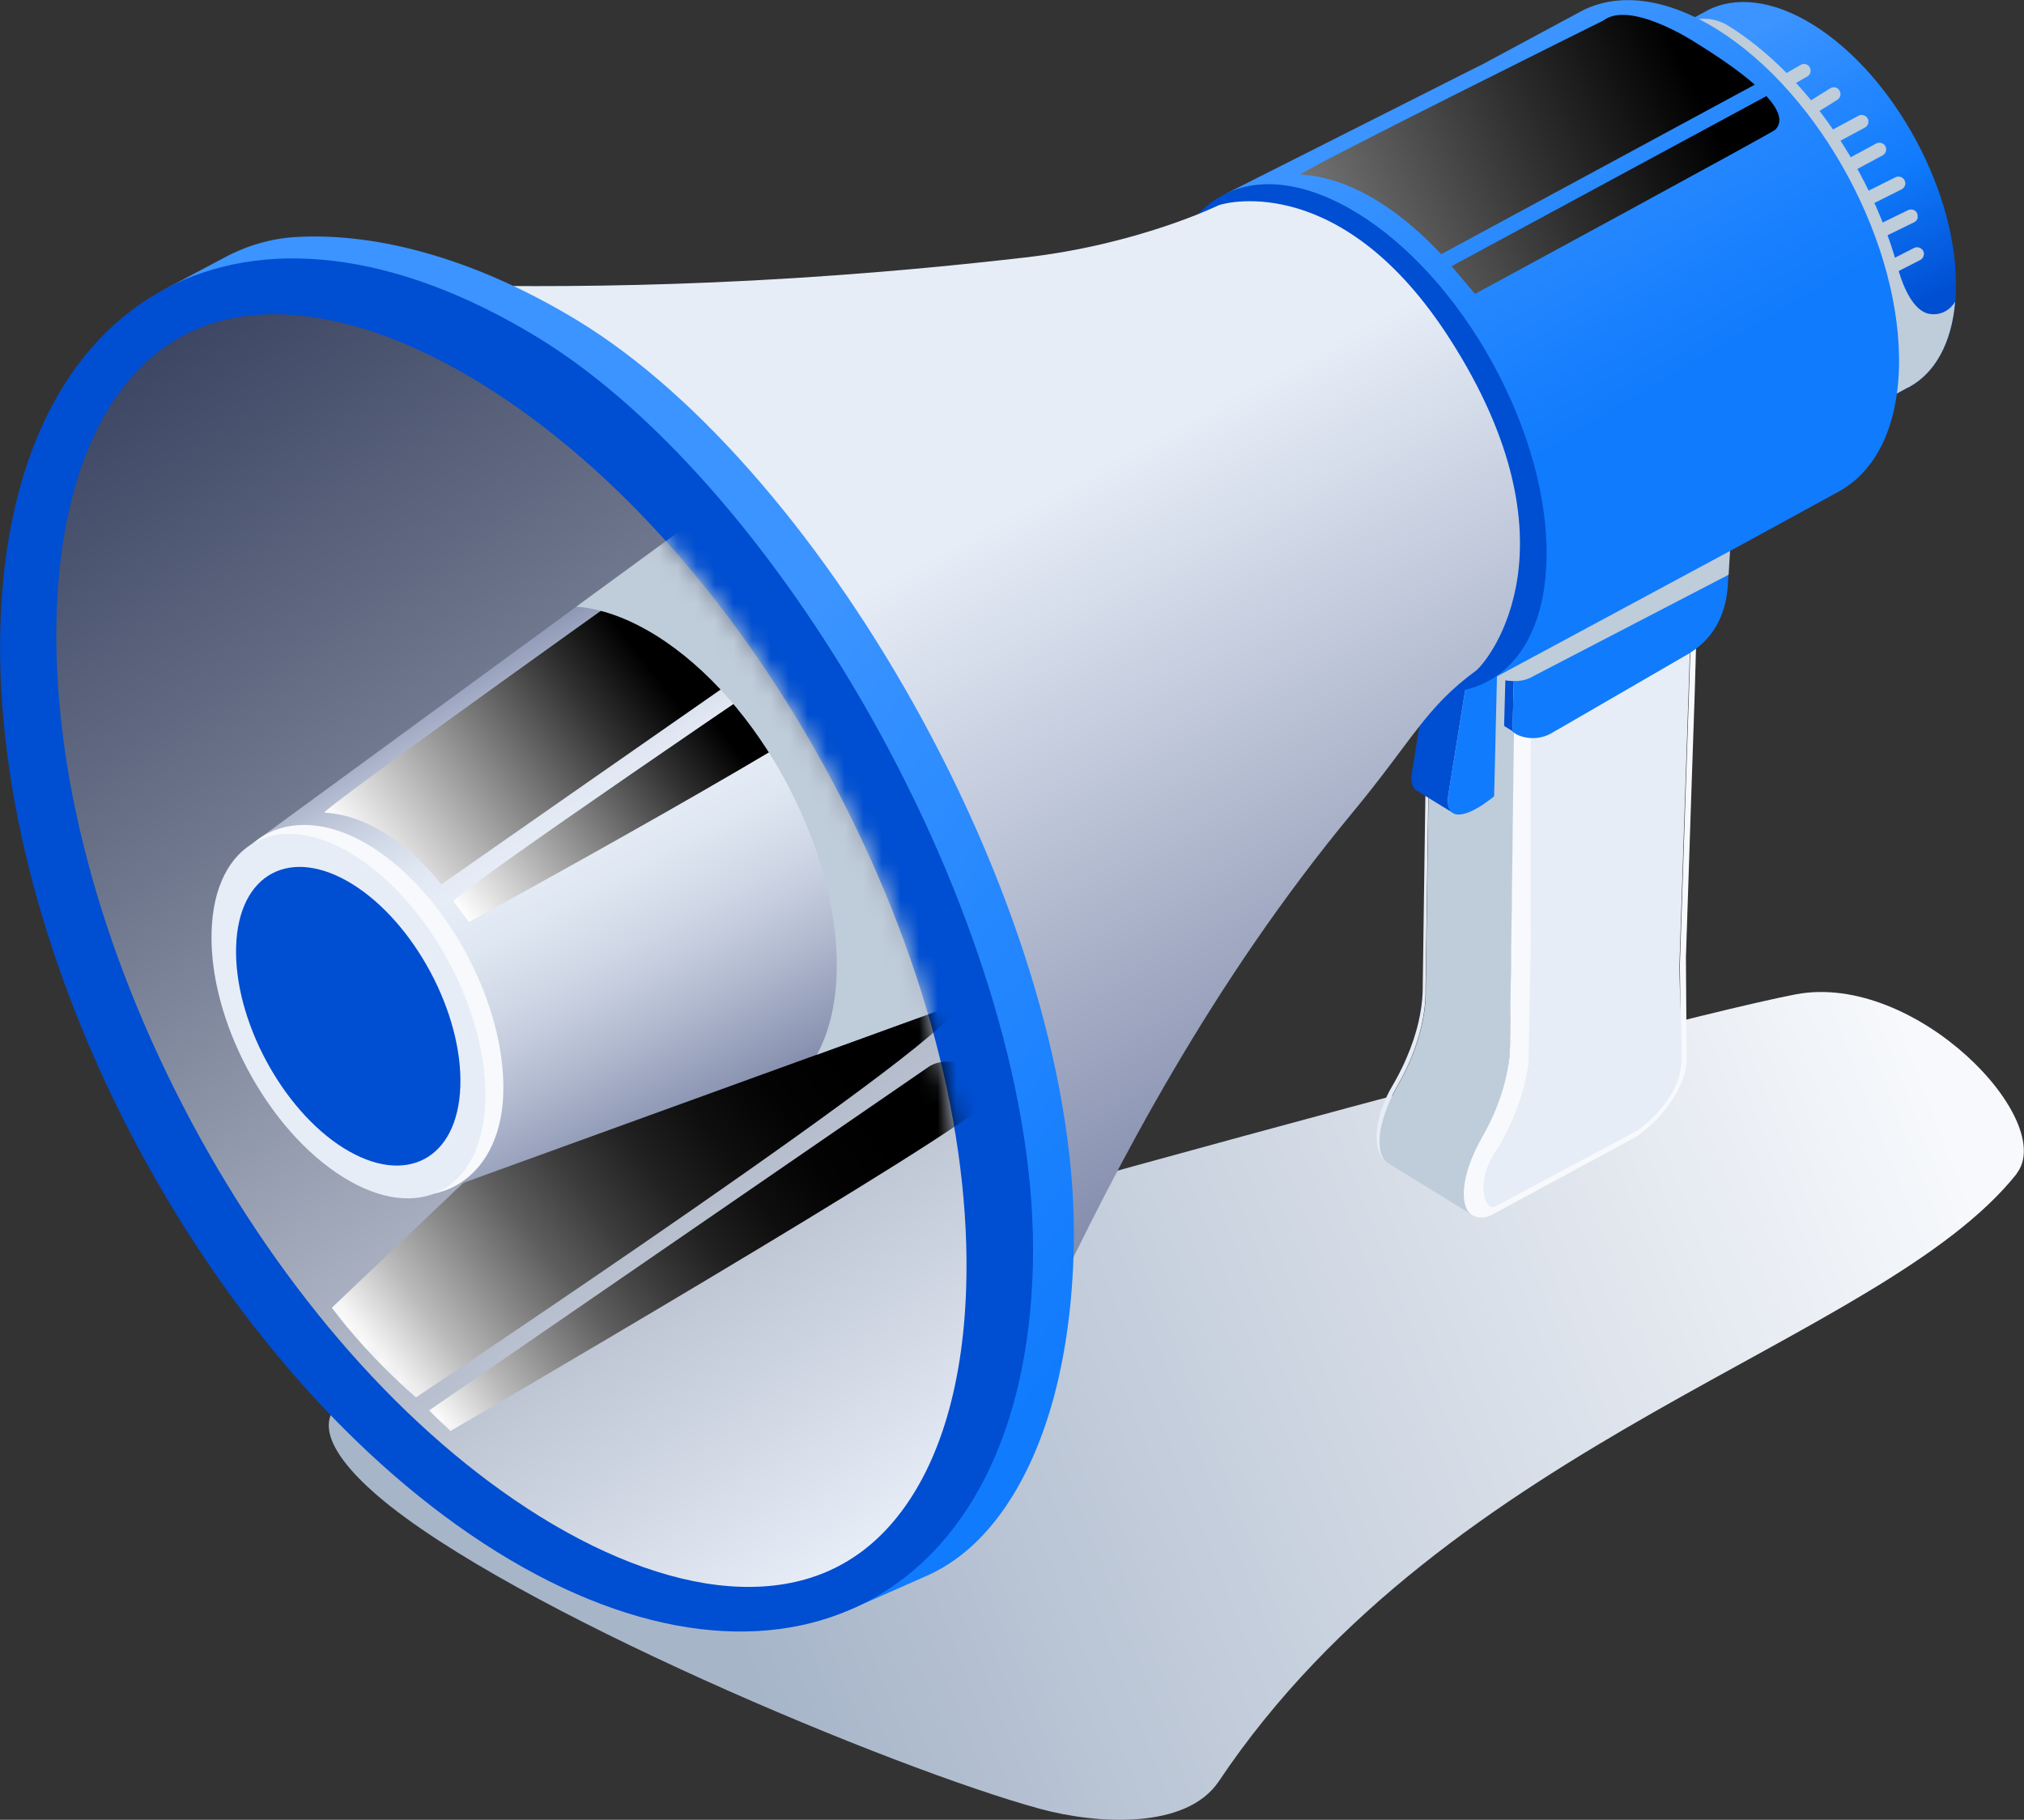 <svg width="109" height="98" viewBox="0 0 109 98" fill="none" xmlns="http://www.w3.org/2000/svg">
<rect x="0" y="0" width="109" height="98" fill="#333333" stroke="none"/>
<g clip-path="url(#clip0_213_659)">
<path style="mix-blend-mode:multiply" d="M108.611 63.206C101.336 72.363 78.04 77.413 65.639 95.927C63.88 98.553 59.042 98.239 56.002 97.409C48.174 95.274 27.442 86.632 20.368 80.578C17.076 77.752 16.9 75.78 19.488 74.926C36.149 69.411 87.816 55.268 96.712 53.547C103.183 52.328 110.822 60.38 108.598 63.206H108.611Z" fill="url(#paint0_linear_213_659)"/>
<path d="M74.158 60.87C74.208 60.292 74.384 59.777 74.422 59.689C74.497 59.489 74.61 59.212 74.698 59.011C74.824 58.76 74.824 58.747 75.088 58.295C75.1 58.27 75.452 57.68 75.766 56.926C76.055 56.26 76.206 55.733 76.256 55.557C76.319 55.356 76.457 54.828 76.545 54.225C76.621 53.66 76.621 53.271 76.621 52.995C76.621 52.995 76.621 53.02 76.621 53.032C76.621 53.02 76.621 53.007 76.621 52.995C76.696 47.48 76.771 41.979 76.859 36.464C76.859 36.464 76.909 36.502 77.01 36.565L76.771 53.221C76.809 54.816 76.281 56.687 75.276 58.433C74.057 60.569 74.07 62.227 74.723 62.629C74.484 62.478 74.346 62.277 74.233 61.938C74.183 61.775 74.108 61.435 74.145 60.883L74.158 60.87Z" fill="#E6EDF7"/>
<path d="M75.289 58.433C76.294 56.688 76.822 54.816 76.784 53.221L77.022 36.565L81.571 39.366L81.332 56.022C81.37 57.617 80.842 59.489 79.837 61.234C78.618 63.37 78.631 65.028 79.284 65.43L74.736 62.629C74.095 62.227 74.07 60.569 75.289 58.433Z" fill="#BFCCD9"/>
<path d="M86.258 31.026C86.421 30.938 86.572 30.913 86.672 30.975L91.221 33.776L81.558 39.366L77.01 36.565C76.909 36.502 76.859 36.464 76.859 36.464C79.988 34.656 83.129 32.834 86.258 31.026Z" fill="#F7F9FC"/>
<path d="M79.272 65.43C79.397 65.493 79.422 65.505 79.523 65.543C79.636 65.568 79.774 65.568 79.774 65.568C80.051 65.568 80.227 65.48 80.377 65.404C82.978 63.998 85.579 62.591 88.18 61.184C88.205 61.184 88.218 61.159 88.23 61.134L88.205 61.159C88.444 60.983 88.532 60.92 88.645 60.82C88.871 60.619 88.997 60.506 89.248 60.255C89.537 59.953 89.851 59.551 90.077 59.2C90.417 58.659 90.58 58.257 90.63 58.107C90.706 57.893 90.831 57.516 90.831 57.039C90.819 55.218 90.806 53.384 90.793 51.562C90.894 48.636 90.982 45.722 91.082 42.807C91.145 41.074 91.196 39.328 91.258 37.595C91.258 37.331 91.284 36.992 91.284 36.728C91.284 36.464 91.309 36.125 91.309 35.861C91.309 35.598 91.334 35.258 91.334 35.007C91.334 34.756 91.359 34.404 91.359 34.153C91.359 34.166 91.359 34.191 91.359 34.203C91.371 34.002 91.334 33.839 91.221 33.764L81.533 39.278L81.32 56.022C81.32 56.022 81.37 56.047 81.395 56.059C81.37 56.059 81.345 56.034 81.32 56.022C81.357 57.617 80.83 59.488 79.824 61.234C78.606 63.37 78.618 65.028 79.272 65.43ZM80.742 61.737C81.86 59.79 82.45 57.692 82.413 55.946L82.639 39.981L91.032 35.12L90.467 51.964L90.53 57.064C90.555 58.019 89.474 60.129 87.816 60.983L80.591 64.927C79.912 65.329 79.422 63.407 80.754 61.737H80.742Z" fill="#F7F9FC"/>
<path d="M91.02 35.133C88.457 36.615 85.064 37.997 82.451 39.504C82.4 42.845 82.438 46.727 82.438 50.645L82.312 57.366C82.111 58.772 81.571 60.305 80.729 61.762C79.41 63.445 79.9 65.354 80.566 64.952C83.167 63.545 85.529 62.315 88.13 60.908C89.311 60.079 90.53 58.647 90.555 57.102C90.593 55.268 90.454 53.823 90.442 52.002C90.643 46.111 90.831 40.27 91.007 35.158L91.02 35.133Z" fill="#E6EDF7"/>
<path d="M81.571 34.882L81.458 39.278C81.533 39.391 81.634 39.492 81.747 39.554L77.224 36.766C77.111 36.691 77.01 36.603 76.935 36.49L76.997 33.877L81.571 34.882Z" fill="#004ED1"/>
<path d="M93.281 27.433L93.068 31.189C93.03 32.897 92.402 34.316 90.957 35.196L84.084 39.178C84.008 39.215 83.556 39.479 83.493 39.517C82.677 39.956 81.734 39.693 81.445 39.379L81.571 35.083L93.294 27.433H93.281Z" fill="#107BFD"/>
<g style="mix-blend-mode:multiply">
<path d="M80.704 30.41L93.256 28.149L93.093 30.95L82.526 36.439C82.526 36.439 82.124 36.703 81.521 36.678C81.332 36.678 81.182 36.653 81.069 36.64L80.893 43.159C80.893 43.586 80.44 43.875 80.051 43.712L77.525 42.694L77.274 35.384L80.717 30.41H80.704Z" fill="#BFCCD9"/>
</g>
<path d="M76.017 41.715L76.998 35.623L78.958 36.828L77.978 42.92C77.94 43.347 78.028 43.636 78.242 43.775L76.281 42.569C76.068 42.443 75.98 42.154 76.017 41.715Z" fill="#004ED1"/>
<path d="M78.669 34.706L80.629 35.924L78.958 36.828L76.998 35.623L78.669 34.706Z" fill="#F7F9FC"/>
<path d="M77.978 42.92L78.958 36.828L80.629 35.924L80.465 42.883C80.088 43.184 79.762 43.41 79.46 43.573C78.43 44.126 77.89 43.887 77.978 42.933V42.92Z" fill="#107BFD"/>
<path d="M102.78 20.864L94.513 25.31L83.657 5.024L91.899 0.59L91.937 0.565C93.432 -0.213 95.455 -0.025 97.641 1.332C102.052 4.07 105.494 10.489 105.331 15.676C105.256 18.226 104.313 20.01 102.856 20.826L102.793 20.864H102.78Z" fill="url(#paint1_linear_213_659)"/>
<g style="mix-blend-mode:multiply">
<path d="M97.503 3.869C97.516 3.793 97.503 3.705 97.466 3.63C97.365 3.454 97.139 3.391 96.976 3.492L94.425 4.961C94.249 5.062 94.186 5.288 94.287 5.451C94.387 5.627 94.613 5.69 94.777 5.589L97.327 4.12C97.428 4.07 97.491 3.969 97.503 3.869Z" fill="#BFCCD9"/>
<path d="M99.112 5.125C99.124 5.037 99.112 4.949 99.061 4.874C98.961 4.698 98.735 4.648 98.559 4.761L96.058 6.318C95.883 6.419 95.832 6.645 95.945 6.821C96.046 6.996 96.272 7.047 96.448 6.934L98.948 5.376C99.036 5.313 99.099 5.225 99.112 5.137V5.125Z" fill="#BFCCD9"/>
<path d="M100.619 6.619C100.632 6.544 100.619 6.456 100.582 6.381C100.481 6.205 100.268 6.142 100.092 6.23L97.503 7.624C97.327 7.725 97.264 7.938 97.353 8.114C97.453 8.29 97.667 8.353 97.843 8.265L100.431 6.87C100.531 6.82 100.594 6.72 100.619 6.619Z" fill="#BFCCD9"/>
<path d="M101.574 8.114C101.587 8.039 101.574 7.951 101.537 7.876C101.436 7.7 101.223 7.637 101.047 7.725L98.458 9.119C98.282 9.22 98.22 9.433 98.308 9.609C98.408 9.785 98.622 9.848 98.798 9.76L101.386 8.366C101.486 8.315 101.549 8.215 101.574 8.114Z" fill="#BFCCD9"/>
<path d="M102.605 9.936C102.617 9.86 102.605 9.785 102.567 9.709C102.479 9.534 102.265 9.458 102.077 9.546L99.438 10.865C99.262 10.953 99.187 11.166 99.275 11.355C99.363 11.531 99.576 11.606 99.765 11.518L102.404 10.199C102.504 10.149 102.579 10.049 102.605 9.936Z" fill="#BFCCD9"/>
<path d="M103.271 11.707C103.283 11.631 103.271 11.556 103.245 11.48C103.158 11.305 102.944 11.229 102.755 11.317L100.104 12.611C99.928 12.699 99.853 12.912 99.941 13.101C100.029 13.277 100.242 13.352 100.431 13.264L103.082 11.97C103.195 11.92 103.258 11.819 103.283 11.707H103.271Z" fill="#BFCCD9"/>
<path d="M103.61 13.742C103.622 13.666 103.61 13.591 103.572 13.516C103.484 13.34 103.258 13.264 103.082 13.352L100.343 14.746C100.167 14.835 100.092 15.061 100.18 15.236C100.268 15.412 100.494 15.488 100.67 15.4L103.409 14.005C103.509 13.955 103.585 13.855 103.597 13.742H103.61Z" fill="#BFCCD9"/>
</g>
<g style="mix-blend-mode:multiply">
<path d="M83.657 5.012L90.517 1.319C91.321 0.892 92.301 0.905 93.068 1.382C97.34 4.032 100.896 9.371 102.278 14.684C102.479 15.337 103.007 16.769 103.924 16.907C104.565 17.008 105.067 16.643 105.293 16.241C105.105 18.49 104.2 20.073 102.843 20.826C102.843 20.826 102.831 20.839 102.806 20.851C102.78 20.851 102.78 20.864 102.78 20.864C102.78 20.864 102.78 20.864 102.755 20.864C102.718 20.889 102.63 20.927 102.504 21.002C102.454 21.027 102.403 21.052 102.341 21.09C101.951 21.303 101.323 21.643 100.594 22.032C98.144 23.351 94.525 25.298 94.525 25.298L83.669 5.012H83.657Z" fill="#BFCCD9"/>
</g>
<path d="M79.737 3.517L85.177 0.591C87.087 -0.402 89.663 -0.163 92.452 1.57C98.081 5.062 102.466 13.239 102.265 19.859C102.165 23.112 100.959 25.373 99.099 26.428L99.011 26.479L93.407 29.543L79.799 36.866L66.053 10.413L79.724 3.517H79.737Z" fill="url(#paint2_linear_213_659)"/>
<path d="M80.165 36.669C84.251 34.422 84.344 26.752 80.373 19.537C76.402 12.323 69.871 8.296 65.786 10.543C61.7 12.79 61.607 20.461 65.578 27.675C69.548 34.89 76.079 38.917 80.165 36.669Z" fill="#004ED1"/>
<path d="M48.4 85.113C52.534 82.902 57.61 62.164 72.826 43.775C76.105 39.818 76.746 38.122 79.51 36.1C80.227 35.485 85.177 29.317 78.078 18.251C72.349 9.32 66.129 10.865 65.626 11.054C65.626 11.054 61.329 13.164 55.197 13.867C26.436 17.183 12.427 13.792 8.632 15.827C8.393 22.974 48.639 77.953 48.4 85.1V85.113Z" fill="url(#paint3_linear_213_659)"/>
<path d="M8.846 15.588C8.255 33.651 30.545 77.086 45.899 86.632L49.883 84.874C51.629 84.108 52.999 82.801 54.092 81.231C56.404 77.89 57.685 73.042 57.824 67.264C58.263 49.678 44.492 25.386 31.098 17.259C25.745 14.005 20.418 12.511 15.97 12.762C14.563 12.837 13.206 13.252 11.974 13.93L8.846 15.588Z" fill="url(#paint4_linear_213_659)"/>
<path d="M0.025 33.563C-0.565 51.625 11.396 74.009 26.751 83.568C42.105 93.114 55.172 86.218 55.625 68.143C56.065 50.558 42.294 26.265 28.899 18.138C13.445 8.755 0.616 15.5 0.025 33.563Z" fill="#004ED1"/>
<path d="M39.868 85.452C43.261 85.565 46.025 84.397 48.086 81.972C50.486 79.159 51.855 74.813 52.031 69.386C52.307 60.971 49.732 51.249 44.781 41.979C39.831 32.721 33.171 25.172 26.022 20.726C22.202 18.352 18.458 17.033 15.216 16.932C11.824 16.819 9.059 17.987 6.999 20.412C4.599 23.225 3.229 27.571 3.053 32.998C2.777 41.401 5.353 51.136 10.303 60.406C15.254 69.663 21.913 77.212 29.063 81.659C32.882 84.032 36.627 85.351 39.868 85.452Z" fill="url(#paint5_linear_213_659)"/>
<mask id="mask0_213_659" style="mask-type:luminance" maskUnits="userSpaceOnUse" x="3" y="16" width="50" height="70">
<path d="M39.868 85.452C43.261 85.565 46.025 84.397 48.086 81.972C50.486 79.159 51.855 74.813 52.031 69.386C52.307 60.971 49.732 51.249 44.781 41.979C39.831 32.721 33.171 25.172 26.022 20.726C22.202 18.352 18.458 17.033 15.216 16.932C11.824 16.819 9.059 17.987 6.999 20.412C4.599 23.225 3.229 27.571 3.053 32.998C2.777 41.401 5.353 51.136 10.303 60.406C15.254 69.663 21.913 77.212 29.063 81.659C32.882 84.032 36.627 85.351 39.868 85.452Z" fill="white"/>
</mask>
<g mask="url(#mask0_213_659)">
<path style="mix-blend-mode:screen" d="M17.867 70.429L41.904 47.593C43.374 46.463 51.415 54.188 51.428 54.188C52.797 55.042 22.403 75.252 22.403 75.252C22.403 75.252 19.94 73.192 17.867 70.417V70.429Z" fill="url(#paint6_linear_213_659)"/>
<path style="mix-blend-mode:screen" d="M23.107 75.956L49.92 57.516C51.39 56.386 54.13 58.333 53.413 59.174C51.855 61.008 24.263 77.061 24.263 77.061C24.263 77.061 23.195 76.069 23.107 75.943V75.956Z" fill="url(#paint7_linear_213_659)"/>
<path d="M23.484 64.237L13.344 45.609L37.858 27.684C39.856 26.089 42.834 26.114 46.1 28.149C51.83 31.716 56.303 40.082 56.077 46.827C55.951 50.457 54.506 52.882 52.295 53.786L23.471 64.237H23.484Z" fill="url(#paint8_linear_213_659)"/>
<path style="mix-blend-mode:screen" d="M17.478 43.762C17.101 43.737 36.689 29.807 36.689 29.807C38.16 28.677 42.884 30.448 42.897 30.46C44.266 31.314 44.279 33.312 42.959 34.241C38.712 37.193 23.76 47.631 23.76 47.631C23.76 47.631 21.084 43.976 17.49 43.762H17.478Z" fill="url(#paint9_linear_213_659)"/>
<path style="mix-blend-mode:screen" d="M24.439 48.548C24.212 48.247 43.901 34.92 43.901 34.92C45.372 33.789 48.111 35.736 47.395 36.578C45.837 38.412 25.255 49.654 25.255 49.654C25.255 49.654 24.526 48.661 24.426 48.548H24.439Z" fill="url(#paint10_linear_213_659)"/>
<path d="M11.912 49.653C11.748 54.464 14.902 60.757 18.985 63.294C23.082 65.844 26.952 63.721 27.102 58.911C27.266 54.1 24.074 48.133 19.978 45.584C15.882 43.034 12.062 44.83 11.899 49.653H11.912Z" fill="#F7F9FC"/>
<path d="M11.396 50.143C11.233 54.929 14.412 60.87 18.483 63.395C22.554 65.932 25.984 64.098 26.135 59.3C26.298 54.514 23.119 48.573 19.048 46.048C14.977 43.511 11.547 45.345 11.396 50.143Z" fill="#E6EDF7"/>
<g style="mix-blend-mode:multiply">
<path d="M37.858 27.684C39.856 26.089 42.834 26.114 46.1 28.149C51.83 31.716 56.303 40.082 56.077 46.827C55.951 50.457 54.506 52.882 52.295 53.786C52.295 53.786 48.664 55.105 43.989 56.801C44.618 55.657 44.995 54.2 45.057 52.442C45.271 45.86 40.911 37.696 35.32 34.216C33.799 33.274 32.355 32.772 31.035 32.671L37.858 27.684Z" fill="#BFCCD9"/>
</g>
<path d="M12.716 50.972C12.59 54.904 15.191 59.765 18.521 61.837C21.863 63.91 24.665 62.415 24.791 58.484C24.916 54.552 22.315 49.691 18.986 47.618C15.643 45.546 12.841 47.041 12.716 50.972Z" fill="#004ED1"/>
</g>
<path style="mix-blend-mode:screen" d="M70.037 9.408C69.672 9.383 86.346 1.105 86.346 1.105C87.778 0.013 91.171 2.211 91.183 2.211C92.239 2.864 93.546 3.718 94.5 4.56L77.613 13.691C75.917 11.87 73.165 9.584 70.037 9.396V9.408ZM78.179 14.345C78.907 15.199 79.435 15.827 79.435 15.827C79.435 15.827 95.455 7.147 95.606 6.984C96.058 6.532 95.769 5.879 95.129 5.175L78.179 14.332V14.345Z" fill="url(#paint11_linear_213_659)"/>
</g>
<defs>
<linearGradient id="paint0_linear_213_659" x1="105.168" y1="61.586" x2="23.616" y2="93.156" gradientUnits="userSpaceOnUse">
<stop stop-color="#F7F9FC"/>
<stop offset="0.81" stop-color="#A7B5C9"/>
</linearGradient>
<linearGradient id="paint1_linear_213_659" x1="88.57" y1="-3.14" x2="99.671" y2="18.442" gradientUnits="userSpaceOnUse">
<stop offset="0.29" stop-color="#3B94FF"/>
<stop offset="0.71" stop-color="#107BFD"/>
<stop offset="1" stop-color="#004ED1"/>
</linearGradient>
<linearGradient id="paint2_linear_213_659" x1="74.987" y1="-1.557" x2="95.961" y2="33.795" gradientUnits="userSpaceOnUse">
<stop offset="0.18" stop-color="#3B94FF"/>
<stop offset="0.65" stop-color="#107BFD"/>
<stop offset="0.82" stop-color="#107BFD"/>
</linearGradient>
<linearGradient id="paint3_linear_213_659" x1="72.398" y1="72.349" x2="34.788" y2="1.925" gradientUnits="userSpaceOnUse">
<stop offset="0.11" stop-color="#7E87A8"/>
<stop offset="0.6" stop-color="#E6EDF7"/>
</linearGradient>
<linearGradient id="paint4_linear_213_659" x1="73.969" y1="79.724" x2="30.015" y2="45.218" gradientUnits="userSpaceOnUse">
<stop offset="0.3" stop-color="#107BFD"/>
<stop offset="0.94" stop-color="#3B94FF"/>
</linearGradient>
<linearGradient id="paint5_linear_213_659" x1="7.149" y1="19.809" x2="47.929" y2="82.6" gradientUnits="userSpaceOnUse">
<stop stop-color="#3D4663"/>
<stop offset="0.31" stop-color="#6E768D"/>
<stop offset="1" stop-color="#E6EDF7"/>
</linearGradient>
<linearGradient id="paint6_linear_213_659" x1="48.167" y1="50.042" x2="19.18" y2="72.259" gradientUnits="userSpaceOnUse">
<stop offset="0.18"/>
<stop offset="0.29" stop-color="#030303"/>
<stop offset="0.4" stop-color="#0F0F0F"/>
<stop offset="0.5" stop-color="#212121"/>
<stop offset="0.6" stop-color="#3C3C3C"/>
<stop offset="0.7" stop-color="#5E5E5E"/>
<stop offset="0.79" stop-color="#888888"/>
<stop offset="0.89" stop-color="#BABABA"/>
<stop offset="0.98" stop-color="#F3F3F3"/>
<stop offset="1" stop-color="white"/>
</linearGradient>
<linearGradient id="paint7_linear_213_659" x1="52.159" y1="56.922" x2="24.608" y2="78.039" gradientUnits="userSpaceOnUse">
<stop offset="0.18"/>
<stop offset="0.29" stop-color="#030303"/>
<stop offset="0.4" stop-color="#0F0F0F"/>
<stop offset="0.5" stop-color="#212121"/>
<stop offset="0.6" stop-color="#3C3C3C"/>
<stop offset="0.7" stop-color="#5E5E5E"/>
<stop offset="0.79" stop-color="#888888"/>
<stop offset="0.89" stop-color="#BABABA"/>
<stop offset="0.98" stop-color="#F3F3F3"/>
<stop offset="1" stop-color="white"/>
</linearGradient>
<linearGradient id="paint8_linear_213_659" x1="42.832" y1="58.932" x2="28.726" y2="32.51" gradientUnits="userSpaceOnUse">
<stop offset="0.02" stop-color="#7E87A8"/>
<stop offset="0.07" stop-color="#8C95B2"/>
<stop offset="0.23" stop-color="#B2BAD0"/>
<stop offset="0.37" stop-color="#CED6E5"/>
<stop offset="0.5" stop-color="#DFE7F2"/>
<stop offset="0.6" stop-color="#E6EDF7"/>
<stop offset="0.67" stop-color="#E1E8F3"/>
<stop offset="0.75" stop-color="#D2DAE8"/>
<stop offset="0.84" stop-color="#BAC2D6"/>
<stop offset="0.93" stop-color="#99A2BD"/>
<stop offset="1" stop-color="#7E87A8"/>
</linearGradient>
<linearGradient id="paint9_linear_213_659" x1="42.353" y1="29.652" x2="19.808" y2="46.932" gradientUnits="userSpaceOnUse">
<stop offset="0.34"/>
<stop offset="0.48" stop-color="#313131"/>
<stop offset="0.79" stop-color="#ABABAB"/>
<stop offset="1" stop-color="white"/>
</linearGradient>
<linearGradient id="paint10_linear_213_659" x1="46.326" y1="34.568" x2="25.715" y2="50.365" gradientUnits="userSpaceOnUse">
<stop offset="0.34"/>
<stop offset="0.48" stop-color="#313131"/>
<stop offset="0.79" stop-color="#ABABAB"/>
<stop offset="1" stop-color="white"/>
</linearGradient>
<linearGradient id="paint11_linear_213_659" x1="93.118" y1="3.542" x2="68.783" y2="15.255" gradientUnits="userSpaceOnUse">
<stop offset="0.08"/>
<stop offset="0.43" stop-color="#303030"/>
<stop offset="1" stop-color="#878787"/>
</linearGradient>
<clipPath id="clip0_213_659">
<rect width="109" height="98" fill="white"/>
</clipPath>
</defs>
</svg>
